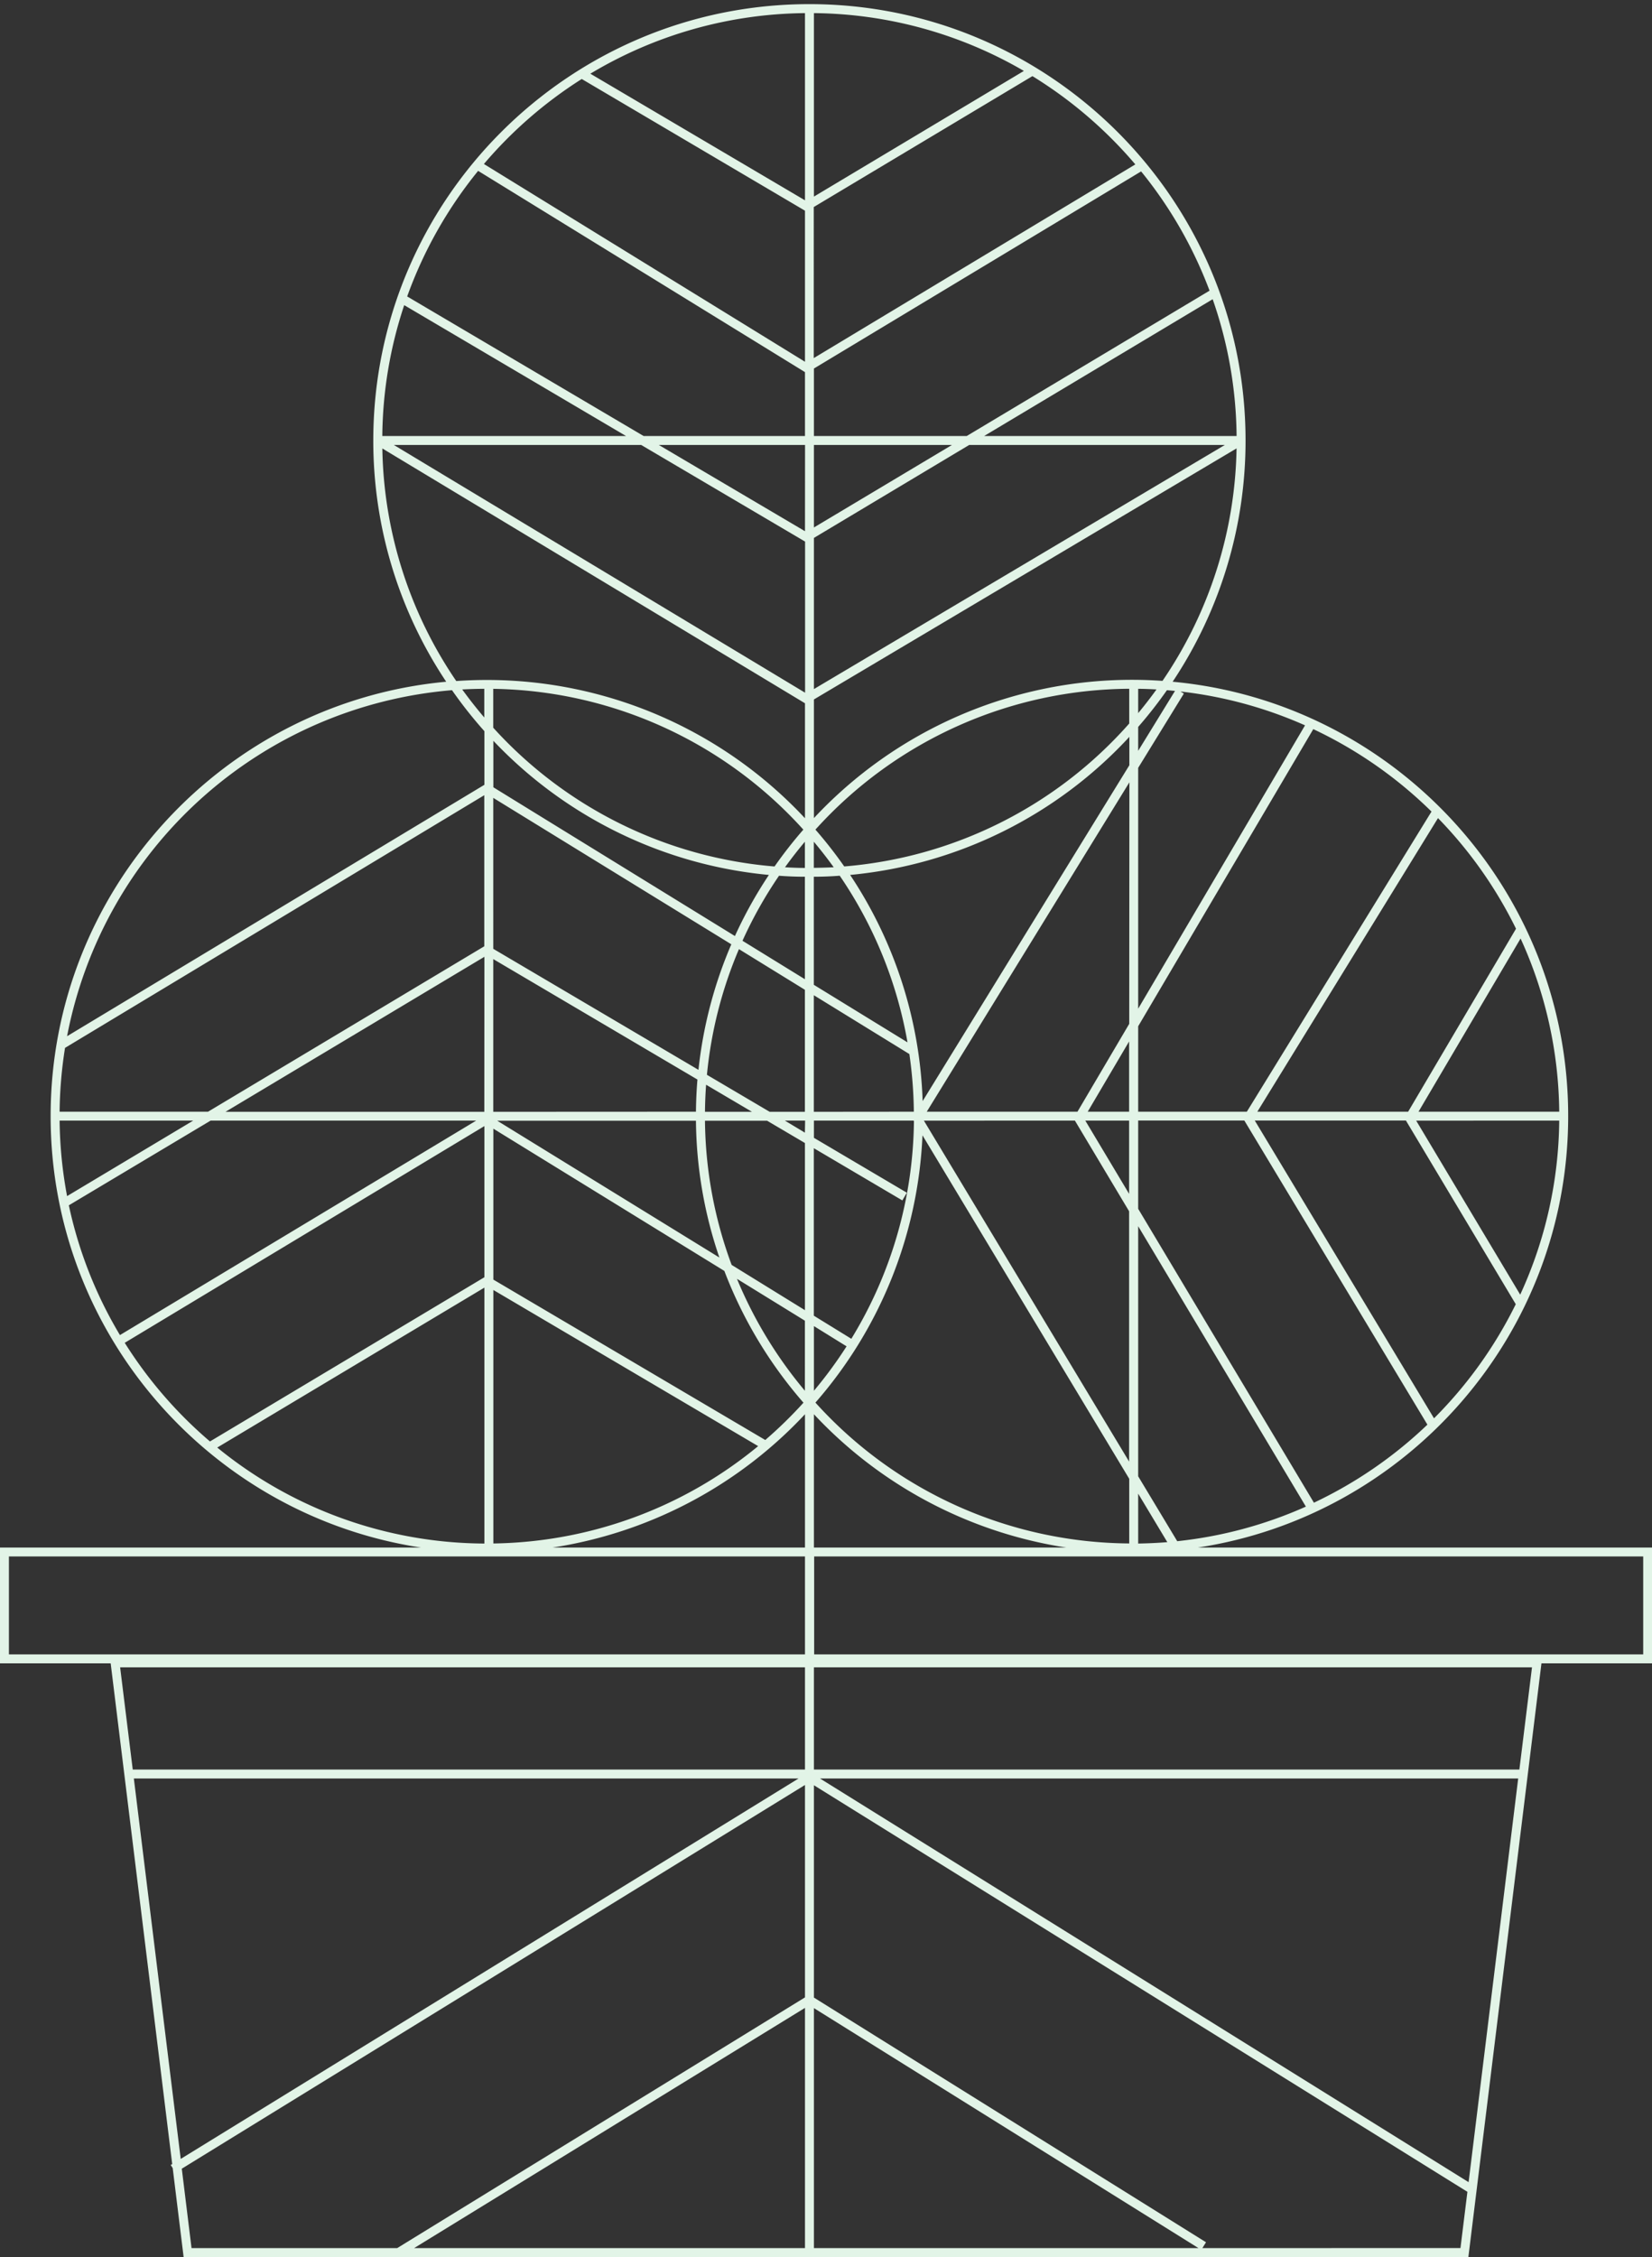 <svg id="Layer_1" data-name="Layer 1" xmlns="http://www.w3.org/2000/svg" viewBox="0 0 524.07 715.69"><rect x="0" y="0" width="524.07" height="715.69" fill="#333333" stroke="none"/><defs><style>.cls-1{fill:#e2f4e7;}</style></defs><path class="cls-1" d="M524.07,490.71H380c66.42-10.1,117.48-67.59,117.48-136.79C497.51,282,442.3,222.68,372,216.17a137.62,137.62,0,0,0,23.13-76.5c0-76.29-62.07-138.36-138.36-138.36S118.42,63.38,118.42,139.67a137.62,137.62,0,0,0,23.13,76.5C71.27,222.68,16.06,282,16.06,353.92c0,69.2,51.06,126.69,117.48,136.79H0v36.72H35.11L54.63,686.21l-.47.28.63,1,3.46,28.18H465.82L489,527.43h35.11ZM20.63,332.27l133-80.12v47.91L66,352.51H18.91A136.34,136.34,0,0,1,20.63,332.27Zm133-104.76q-3.66-4.29-7-8.89,3.47-.19,7-.21Zm2.84-9.09a135.22,135.22,0,0,1,98.38,44.65,137.81,137.81,0,0,0-9.14,11.68,135.32,135.32,0,0,1-89.24-44ZM258.2,4.16a134.71,134.71,0,0,1,66.61,18.33L258.2,62.34Zm-2.83,59.36L187.28,23.37A134.71,134.71,0,0,1,255.37,4.16Zm0,104.92L209,141.09h46.39Zm2.83-27.35H302L258.2,167.26Zm49.27,0h81.1L258.2,218.5V170.57Zm4.74-2.84L384.7,94.88a134.91,134.91,0,0,1,7.59,43.37Zm-5.52,0H258.2V116.86L362,54.35a135.25,135.25,0,0,1,21.71,37.82Zm-51.32,0h-51.2L129.17,94a135.81,135.81,0,0,1,22.51-39.82L255.37,118Zm-56.78,0H121.28a134.73,134.73,0,0,1,6.95-41.49Zm4.81,2.84,52,30.64v47.92L124.94,141.09Zm157.67,77.33c1.94,0,3.88.09,5.81.2q-2.78,3.85-5.81,7.51Zm-2.84,11a135.3,135.3,0,0,1-90.41,45.32,137.81,137.81,0,0,0-9.14-11.68,135.19,135.19,0,0,1,99.55-44.66ZM450,352.51l32.38-54.92a134.69,134.69,0,0,1,12.26,54.92Zm44.64,2.83a134.59,134.59,0,0,1-12.38,55.18l-33-55.18Zm-47.93-2.83H398.87l57.31-93.1a136.18,136.18,0,0,1,24.75,35.08ZM341,355.34l17.19,28.74v79.37l-65.1-108.11Zm17.19,0v23.22l-13.89-23.22Zm-13.13-2.83,13.13-22.28v22.28Zm-75,72-11.89-7.32V364.08l28.08,16.56,1.44-2.44L258.2,360.79v-5.45h31.62l.11.18A134.75,134.75,0,0,1,270.09,424.48Zm-1.5,2.4A135.42,135.42,0,0,1,258.2,441V420.49Zm-13.22-67.76L249,355.34h6.41Zm2.83-6.61V315.57l30.31,18.66a135.91,135.91,0,0,1,1.42,18.28Zm0-40.27V278q4.14,0,8.22-.32a134.7,134.7,0,0,1,21.5,52.84Zm0-37.06v-8.31q3.3,3.93,6.31,8.1Q261.38,275.15,258.2,275.18Zm-2.83,0c-2.11,0-4.22-.09-6.31-.21q3-4.17,6.31-8.1Zm0,2.83V310.5l-19.8-12.19a135.16,135.16,0,0,1,11.59-20.62Q251.23,278,255.37,278Zm0,35.81v38.69H244.16l-19.9-11.73a134.51,134.51,0,0,1,10.16-39.85Zm-98.86,38.69V304.12l64.77,38.19q-.42,5.06-.47,10.2Zm67.49-8.6,14.58,8.6H223.64Q223.69,348.18,224,343.91Zm-2.42-4.72-65.07-38.36V253L232,299.43A137.28,137.28,0,0,0,221.58,339.19Zm-67.91,13.32H71.54l82.13-49.15Zm67.14,2.83a137.56,137.56,0,0,0,7.43,43.38l-70.47-43.38Zm2.83,0h19.74l12,7.07v53L232.1,401.09A134.82,134.82,0,0,1,223.64,355.34Zm31.73,63.41V441a136,136,0,0,1-21.55-35.5ZM292.64,360l65.59,108.91v20.5a135.19,135.19,0,0,1-99.55-44.66A137.73,137.73,0,0,0,292.64,360Zm68.43,113.62L370.31,489c-3.05.25-6.14.39-9.24.44Zm12.37,15.05-12.37-20.55V388.82l53.2,88.91A134.82,134.82,0,0,1,373.44,488.7ZM361.07,383.3v-28h33.67l58.08,96.44a136.16,136.16,0,0,1-36,24.75Zm34.47-30.79H361.07V325.42l55.55-94.22a136.08,136.08,0,0,1,37.5,26.14Zm-34.47-32.67V243.47l14.49-23.54-1.06-.66A134.5,134.5,0,0,1,414,230Zm-2.84,4.81-16.42,27.86H294l64.28-104.44Zm-65.54,24.5a137.44,137.44,0,0,0-23-71.72,138.06,138.06,0,0,0,88.58-43.78v9Zm-48.77-71.72a138.11,138.11,0,0,0-10.78,19.38l-76.63-47.17V234.9A138.09,138.09,0,0,0,243.92,277.43ZM61.28,355.34l-40,23.93a136.6,136.6,0,0,1-2.37-23.93Zm5.52,0h84.25l-113,68a134.83,134.83,0,0,1-16.21-41.15Zm86.87,134.1A134.8,134.8,0,0,1,68.92,459l84.75-50.71Zm2.84-80.4,84,49.51a134.94,134.94,0,0,1-84,30.87Zm86.26,47.57-86.26-50.86V357.89L229.79,403a138.7,138.7,0,0,0,25.1,41.78A136.71,136.71,0,0,1,242.77,456.61Zm95.5,34.1H258.2V448.44A138.26,138.26,0,0,0,338.27,490.71Zm116.63-41-56.85-94.41H446l34.85,58.25A136.14,136.14,0,0,1,454.9,449.75ZM372.75,219.08l-11.68,19V230.5a139.2,139.2,0,0,0,9.12-11.65C371,218.92,371.9,219,372.75,219.08Zm-13.6-3.52A138,138,0,0,0,258.2,259.41V221.79l134.08-79.61a134.73,134.73,0,0,1-23.5,73.72C365.6,215.68,362.39,215.56,359.15,215.56Zm1-163.42-102,61.41V65.65l69.37-41.51A136.85,136.85,0,0,1,360.17,52.14ZM184.55,25.05l70.82,41.76v47.9L153.51,52A136.78,136.78,0,0,1,184.55,25.05ZM121.29,142.2,255.37,223v36.46a138,138,0,0,0-101-43.85c-3.24,0-6.45.12-9.63.34A134.67,134.67,0,0,1,121.29,142.2Zm22.1,76.65a138.34,138.34,0,0,0,10.28,13v17L21.28,328.57A135.81,135.81,0,0,1,143.39,218.85ZM39.57,425.79l114.1-68.72V405L66.61,457.07A136.47,136.47,0,0,1,39.57,425.79Zm215.8,22.65v42.27H175.3A138.26,138.26,0,0,0,255.37,448.44ZM2.83,493.54H255.37v31.05H2.83Zm252.54,35.15V561.1H42.11l-4-32.41Zm2.83,108.06,122,76.1h-122Zm-2.83,76.1h-124l124-76.17ZM42.46,563.94H253.33l-196,120.63ZM57.67,687.67,255.37,566v67.35L126,712.85H60.76Zm323.76,25.18,1.16-1.85L258.2,633.41V566.08L465.51,695l-2.2,17.83ZM260.13,563.94H481.62l-15.73,128ZM482,561.1H258.2V528.69H486Zm39.28-36.51h-263V493.54h263Z"/></svg>